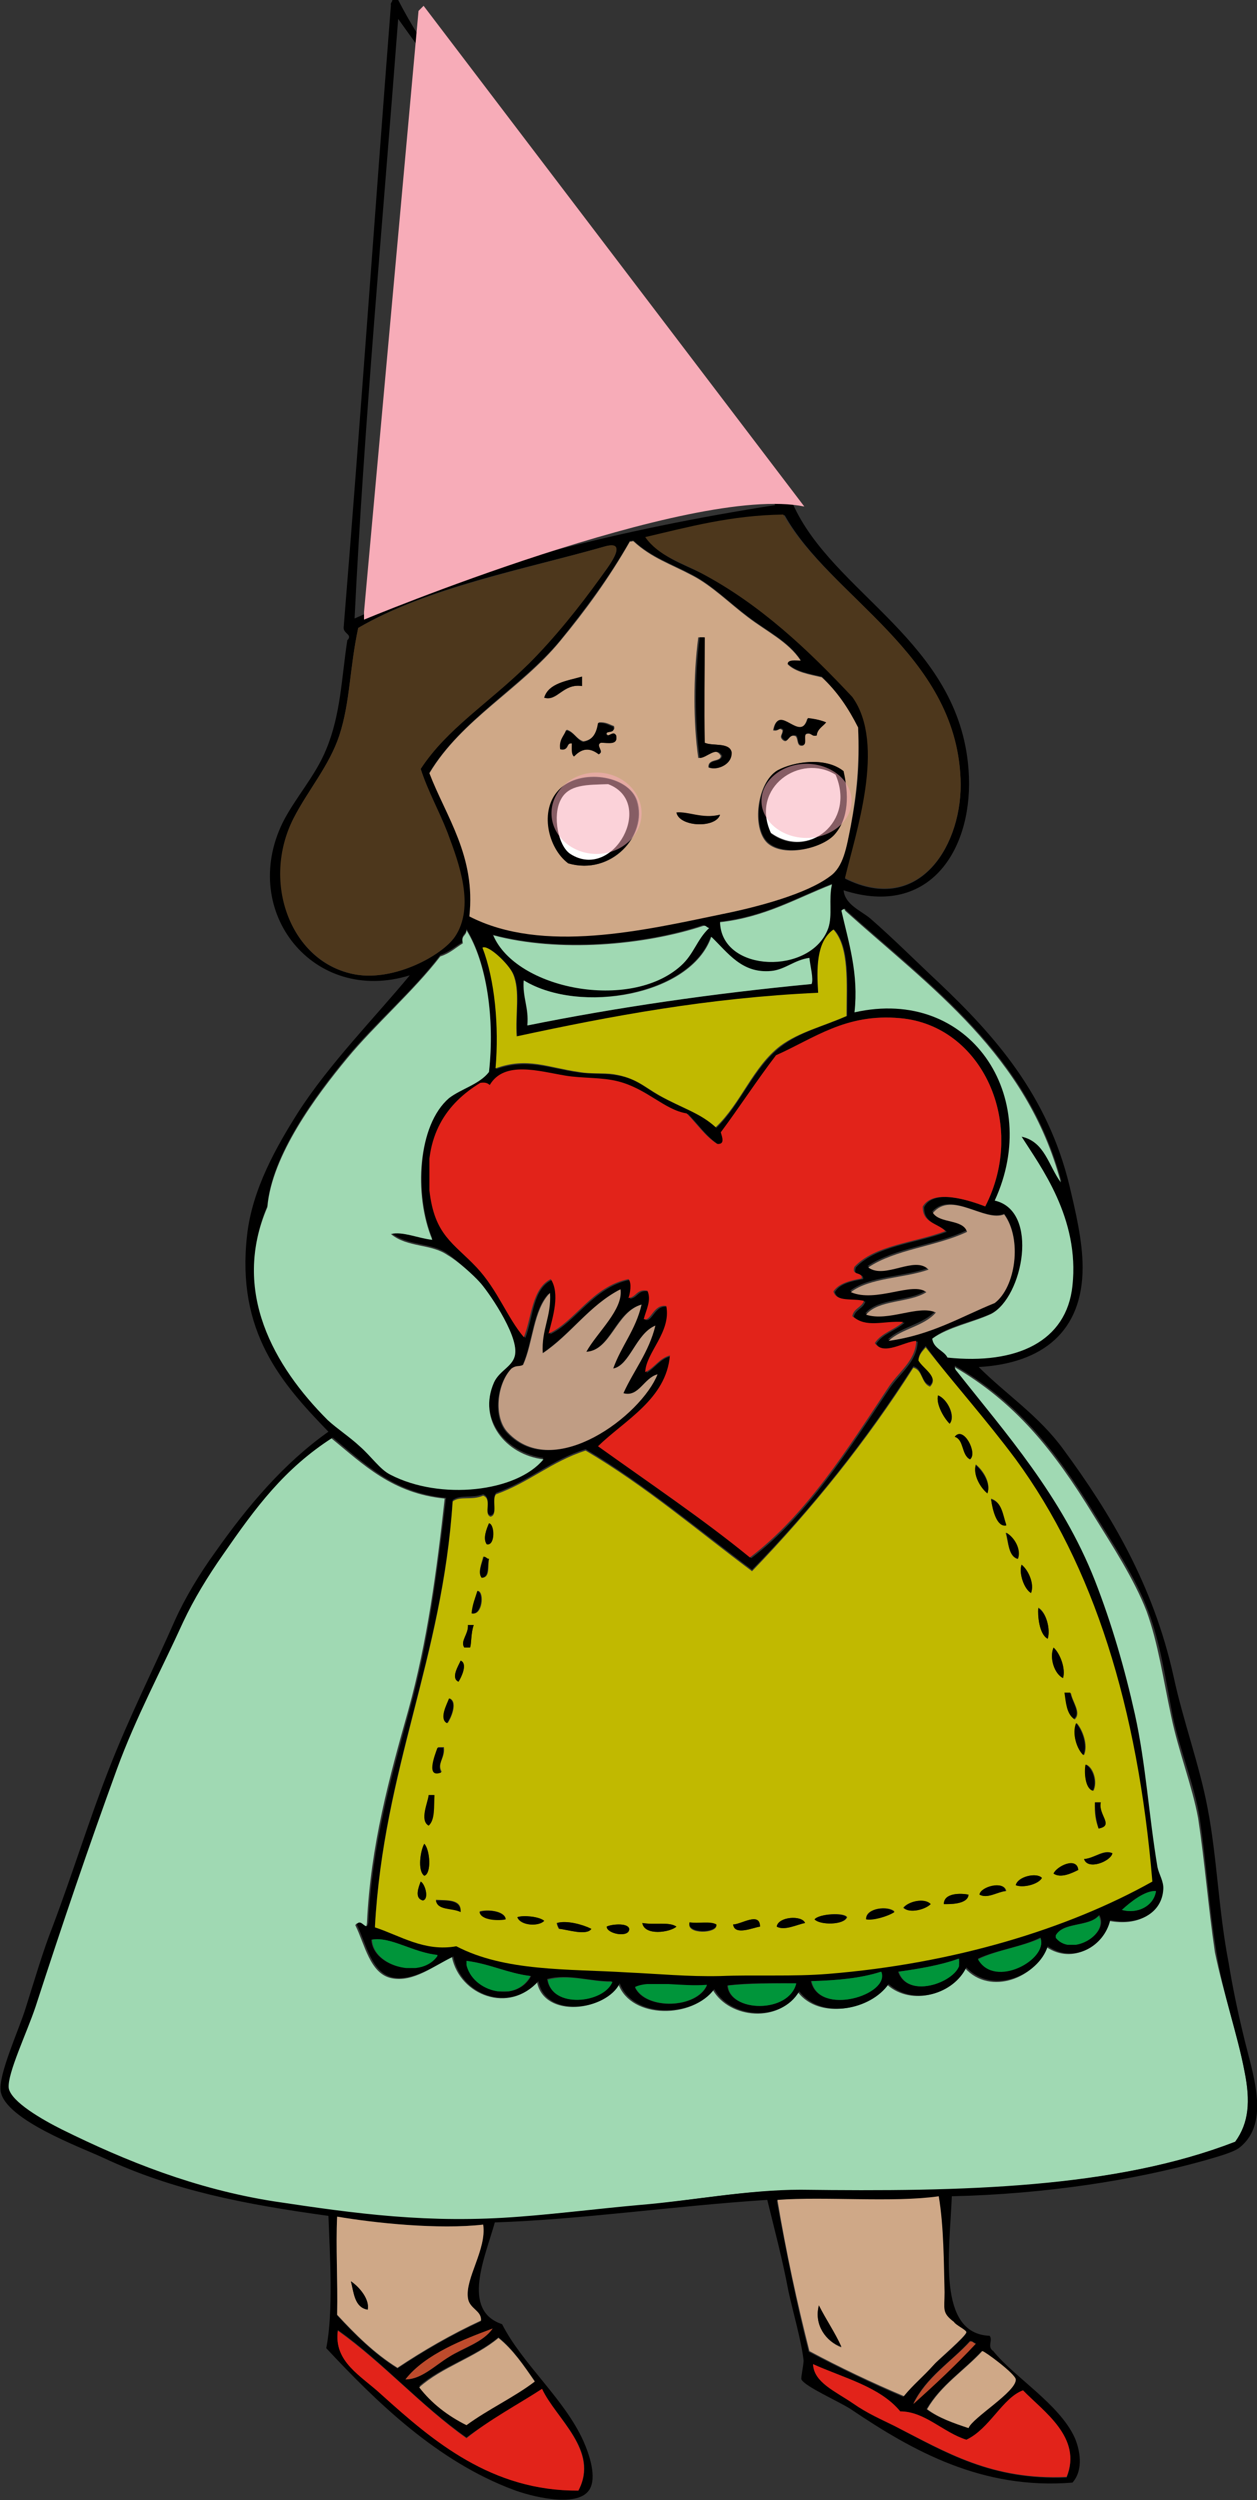 <?xml version="1.0" encoding="utf-8"?>
<!-- Generator: Adobe Illustrator 19.2.1, SVG Export Plug-In . SVG Version: 6.00 Build 0)  -->
<svg version="1.1" id="Layer_1" xmlns="http://www.w3.org/2000/svg" xmlns:xlink="http://www.w3.org/1999/xlink" x="0px" y="0px"
	 viewBox="0 0 173 344" style="enable-background:new 0 0 173 344;" xml:space="preserve">
<rect x="0" y="0" width="173" height="344" fill="#333333" stroke="none"/>
<style type="text/css">
	.st0{clip-path:url(#SVGID_2_);}
	.st1{clip-path:url(#SVGID_4_);fill:#A0D9B3;}
	.st2{clip-path:url(#SVGID_4_);}
	.st3{clip-path:url(#SVGID_4_);fill:#C1B900;}
	.st4{clip-path:url(#SVGID_6_);fill:#E2231A;}
	.st5{clip-path:url(#SVGID_4_);fill:#CFA887;}
	.st6{clip-path:url(#SVGID_4_);fill:#C09D84;}
	.st7{clip-path:url(#SVGID_8_);fill:#E2231A;}
	.st8{clip-path:url(#SVGID_10_);fill:#BE4B2C;}
	.st9{clip-path:url(#SVGID_4_);fill:#4D371C;}
	.st10{clip-path:url(#SVGID_4_);fill:#FFFFFF;}
	.st11{clip-path:url(#SVGID_12_);fill:#E2231A;}
	.st12{clip-path:url(#SVGID_14_);fill:#BE4B2C;}
	.st13{clip-path:url(#SVGID_16_);fill:#00953A;}
	.st14{clip-path:url(#SVGID_18_);fill:#00953A;}
	.st15{clip-path:url(#SVGID_20_);fill:#00953A;}
	.st16{clip-path:url(#SVGID_22_);fill:#00953A;}
	.st17{clip-path:url(#SVGID_24_);fill:#00953A;}
	.st18{clip-path:url(#SVGID_26_);fill:#00953A;}
	.st19{clip-path:url(#SVGID_28_);fill:#00953A;}
	.st20{clip-path:url(#SVGID_30_);fill:#00953A;}
	.st21{clip-path:url(#SVGID_32_);fill:#00953A;}
	.st22{clip-path:url(#SVGID_34_);fill:#00953A;}
	.st23{clip-path:url(#SVGID_36_);fill:#F7ACB8;}
	.st24{opacity:0.54;clip-path:url(#SVGID_4_);}
	.st25{clip-path:url(#SVGID_38_);fill:#F7ACB8;}
	.st26{clip-path:url(#SVGID_40_);fill:#F7ACB8;}
</style>
<g>
	<defs>
		<rect id="SVGID_1_" width="173" height="344"/>
	</defs>
	<clipPath id="SVGID_2_">
		<use xlink:href="#SVGID_1_"  style="overflow:visible;"/>
	</clipPath>
	<g class="st0">
		<defs>
			<rect id="SVGID_3_" width="173" height="344"/>
		</defs>
		<clipPath id="SVGID_4_">
			<use xlink:href="#SVGID_3_"  style="overflow:visible;"/>
		</clipPath>
		<path class="st1" d="M171.3,285.1c0.8,4,0.6,7-1.3,9.6c-16.5,6.4-37.5,7-60,6.7c-7.3-0.1-14.8,1.4-22.2,2.1
			c-5.6,0.5-11.2,1.1-16.4,1.6c-12.6,1-22.6-0.4-33.9-2.1c-10.8-1.7-20.3-5.5-29.2-9.9c-2.6-1.3-7-3.8-7.3-5.7
			c-0.3-2,2.5-7.6,3.7-11.2c3.7-11.4,7.3-22,11.2-32.7c2.6-7.1,6.2-13.6,9.1-20.2c1.5-3.2,3.4-6.3,5.5-9.3
			c4.6-6.5,8.4-11.8,15.1-16.1c4.4,3.6,8.4,7.6,15.6,8.3c-1.1,10-2.4,19.7-5,29.1c-2.6,9.2-5.2,18.6-5.7,29.3
			c-0.1,1.4-1-0.7-1.6,0.3c1.3,2.6,2,6.7,5,7.3c3,0.6,5.8-1.7,8.3-2.9c1.1,5.3,7.9,7.8,11.7,3.4c1,5.1,9.4,4,11.2,0.3
			c1.8,4.9,10.3,4.7,13,0.8c2.3,4,9.2,4.6,11.7,0.3c3,3.9,9.9,2.4,12.3-1c3.4,3,9,1.3,10.7-2.3c3.5,3.9,9.9,1.3,11.2-2.9
			c3.7,2.5,7.8-0.2,8.6-3.6c4,0.8,7.1-1,7.3-4.2c0.1-1.1-0.6-2.1-0.8-3.1c-1.2-7.2-1.6-14.2-3.1-21c-1.4-6.3-3.1-12.5-5.5-18.4
			c-4.6-11.7-12.3-20.3-19-28.8c-0.1-0.2-0.3-0.4-0.3-0.8c8.5,4.9,13.8,11.5,19.3,20.5c2.6,4.2,5.6,8.8,7.3,13.2
			c1.6,4.4,2.3,9.4,3.4,14.5c1,4.8,2.9,9.6,3.7,14c0.9,5.9,1.4,12.3,2.3,18.4C168.4,274.4,170.3,279.8,171.3,285.1"/>
		<path class="st2" d="M171.1,279.9c1.2,5.2,3.9,12.1-0.5,15.6c-0.9,0.7-3.2,1.3-4.9,1.8c-9.7,2.7-21.8,4.6-34.7,4.9
			c-0.3,7.5-2.1,18.9,5.2,19.2c0.5,0.6-0.4,1.5,0.5,2.1c2.9,3.6,9.1,7.3,11.2,11.9c0.7,1.6,1.3,4.4-0.3,6.2
			c-12.4,1-21.9-4.3-30.5-10.1c-1.7-1.1-6.3-3.1-6.8-4.1c-0.1-0.2,0.3-2,0.3-2.6c-0.3-2.7-1.5-6.8-2.1-9.6
			c-0.8-4.3-1.9-8.4-2.9-12.5c-12.6,0.8-25.5,2.7-37.5,3.1c-1.3,4.7-4.7,12.1,1,14c2.8,5.5,8.6,10.3,11.2,16.1
			c0.8,1.8,1.9,5,0.8,6.7c-1.7,2.6-8.3,0.8-10.4,0c-10.5-3.9-18.9-12.1-25.8-19.5c1-5,0.5-12.8,0.3-18.2c-11.6-1.6-21.4-3.5-31-8
			c-3-1.4-13.4-5.2-14.1-9.1c-0.4-2.2,2.5-8.5,3.4-11.4c1.3-4.1,2.4-7.9,3.7-11.2c2.8-7.4,5.2-15.2,7.8-21.8
			c2.8-7.2,6.2-13.9,9.1-20.5c1.4-3.1,3.4-6.4,5.5-9.3c4.5-6.4,9.5-12.3,15.6-16.6c-6.4-6.6-12.7-13.7-11.2-27
			c0.7-6.4,4.1-12.3,7-16.9c4.3-6.7,10.6-13.1,15.4-18.9c-13.2,4.1-23.5-8.7-17.5-21c1.7-3.4,4.5-6.4,6-10.1c2-4.8,2.1-9.8,2.9-15
			c0.8-0.8-0.6-0.9-0.5-1.8c2.3-28.3,4.2-55.9,6.5-85.6C53.7,0.4,54,0.3,54,0h0.8c3.4,6.6,8,12.6,12.8,18.2
			c4.8,5.7,9,11.6,13.6,17.4c2.2,2.9,5.2,5.3,7.3,8.3c6.2,8.8,12.9,17.6,20.6,25.4c5.5,12.4,22.9,18.9,24.2,36.6
			c0.8,10.6-5.1,20.5-17.2,16.6c0.2,2,2.4,2.8,3.7,3.9c3.1,2.7,6.3,5.9,9.4,8.8c7.7,7.3,15,15.5,18,28c0.8,3.4,1.8,7.5,1.8,11.2
			c0,8.8-5.5,13.2-14.3,13.7c3.8,3.8,8.3,6.7,11.7,11.4c6.4,8.7,12.3,18.5,15.1,31.1c1.3,6.1,3.6,12.3,4.7,18.2
			c1.3,6.7,1.5,14.1,2.9,21.3C169.6,273.2,170.3,276.6,171.1,279.9 M170,294.7c1.9-2.6,2.1-5.6,1.3-9.6c-1-5.3-3-10.7-3.9-16.6
			c-1-6.1-1.4-12.5-2.3-18.4c-0.7-4.5-2.7-9.2-3.7-14c-1-5.1-1.7-10.1-3.4-14.5c-1.7-4.5-4.7-9-7.3-13.2c-5.5-9-10.8-15.6-19.3-20.5
			c0,0.4,0.1,0.6,0.3,0.8c6.7,8.5,14.4,17.1,19,28.8c2.3,5.9,4.1,12.1,5.5,18.4c1.5,6.8,1.9,13.8,3.1,21c0.2,1,0.9,2,0.8,3.1
			c-0.2,3.2-3.3,5-7.3,4.2c-0.8,3.5-4.9,6.1-8.6,3.6c-1.3,4.1-7.7,6.7-11.2,2.9c-1.7,3.6-7.2,5.4-10.7,2.3c-2.4,3.5-9.2,5-12.3,1
			c-2.5,4.3-9.5,3.7-11.7-0.3c-2.8,3.9-11.2,4.1-13-0.8c-1.8,3.7-10.2,4.9-11.2-0.3c-3.9,4.4-10.7,2-11.7-3.4
			c-2.5,1.2-5.4,3.4-8.3,2.9c-3-0.6-3.7-4.7-5-7.3c0.6-1,1.4,1.2,1.6-0.3c0.5-10.7,3.2-20.1,5.7-29.3c2.6-9.3,3.8-19.1,5-29.1
			c-7.3-0.7-11.2-4.7-15.6-8.3c-6.7,4.3-10.6,9.6-15.1,16.1c-2.1,3-4,6.1-5.5,9.3c-3,6.6-6.5,13.1-9.1,20.2
			c-3.9,10.7-7.5,21.3-11.2,32.7c-1.2,3.6-3.9,9.2-3.7,11.2c0.3,1.9,4.7,4.4,7.3,5.7c8.9,4.4,18.4,8.2,29.2,9.9
			c11.3,1.7,21.3,3.1,33.9,2.1c5.3-0.4,10.8-1.1,16.4-1.6c7.3-0.6,14.9-2.1,22.2-2.1C132.5,301.6,153.5,301.1,170,294.7
			 M159.1,260.2c-1.5-0.1-3.5,1.5-4.7,2.6C156.5,263.4,158.8,262.3,159.1,260.2 M158.5,258.9c-2-24-8-43.5-18.8-58.1
			c-4-5.5-8.4-10.2-12.3-15.6c-0.4,0.5-0.9,1-1,1.8c0.5,1.1,2.8,2.4,1.6,3.6c-1.3-0.4-1-2.3-2.3-2.6c-6.5,10.2-13.9,19.5-22.2,28
			c-7.5-5.6-14.7-11.7-22.9-16.6c-4.6,1.4-7.8,4.4-12.3,6c-0.7,0.6,0.3,2.9-0.8,3.1c-1-0.3,0.3-2.4-1-2.9c-1.6,0.6-3.1,0-4.2,0.8
			c-1.4,21.7-9.5,36.7-10.7,58.6c3.4,1.1,6.8,3.4,11.2,2.6c6.7,3.6,15.2,3.2,23.5,3.6c4.3,0.2,8.4,0.7,12.8,0.5
			c5-0.2,9.9,0.1,14.9-0.3C131.2,270.2,146.9,265.4,158.5,258.9 M145.3,266.4c2,3,7.5-0.3,6-2.9
			C149.9,265.2,146.1,264.4,145.3,266.4 M147.6,176.9c1-9.3-4.5-16.4-7-20.5c3.2,0.7,3.8,4,5.5,6.2c-4.7-17.6-17.9-26.8-29.7-37.4
			c-0.1-0.3-0.3-0.2-0.5,0c1,4.4,2.4,8.7,1.8,14c15.9-3.6,25.9,11.6,19.3,25.9c6.1,1.4,3.9,13.3-0.5,15.6c-2.6,1.2-5.9,1.7-8.1,3.4
			c0.2,1.4,1.6,1.6,2.1,2.6C139.9,187.8,146.8,184.6,147.6,176.9 M146.8,340.9c2.2-5.4-3.2-9-6-11.9c-2.8,1-4.6,5.3-7.8,6.7
			c-3.2-1-5.8-3.9-9.1-3.9c-2.8-3.4-7.8-4.6-12-6.5c0.1,2.5,3,3.7,5.5,5.4c2,1.4,3.9,2.2,5.7,3.1
			C130.2,337.5,136.5,341.3,146.8,340.9 M134.6,269.5c2.3,4.1,9.7,0.1,8.6-2.9C140.6,267.9,137.2,268.3,134.6,269.5 M133.3,334.1
			c0.5-1.5,6.6-5,6.5-6.7c0-0.7-4.3-3.9-4.7-3.9c-2.5,2.7-5.7,4.7-7.6,8C129.1,332.7,131.2,333.4,133.3,334.1 M136.9,179.2
			c2.9-2.2,3.8-8.8,1.3-12.2c-2.7,1.2-7.3-3.2-9.9-0.3c1,1.5,4.1,0.8,4.7,2.6c-4.1,2-9.9,2.4-13.6,4.9c2.4,1.6,6.5-1.8,8.3,0.3
			c-3.4,1.2-8.1,1.1-10.7,3.1c3.5,1.5,8.5-1.5,10.4,0c-2.3,1.5-6.6,1-8.3,3.1c3.1,1,7.2-1.4,9.6-0.3c-1.6,1.8-4.8,2.2-6.5,3.9
			C128.2,183.7,132.3,181.2,136.9,179.2 M135.6,166c5.8-11.3-0.4-24.9-11.7-25.9c-7.5-0.7-11.9,2.8-16.9,5.2
			c-2.6,3.5-5,7.1-7.6,10.6c0.2,0.6,0.6,1.6-0.5,1.6c-1.7-1.1-2.8-2.8-4.2-4.2c-3.1-0.5-5.5-3.4-9.4-4.4c-2.3-0.6-4.9-0.4-7.3-0.8
			c-3.6-0.6-8.4-2.1-10.4,1.3c-0.3-0.2-0.7-0.3-1.3-0.3c-4.6,2.8-7.9,7.2-7,14.8c0.7,6.3,3.3,7.3,6.5,10.6c2.9,3.1,4.2,6.9,6.5,9.6
			c1.1-2.8,1-6.8,3.7-8c1.3,2,0.4,5.3-0.3,7.5c3.5-1.6,6-6.5,11-7.5c0.5,0.6,0.2,2,0,2.6c1.1-0.1,1.1-1.3,2.6-1
			c0.6,1.3-0.2,2.7-0.5,3.9c1,0.4,1.3-2.1,3.1-1.8c0.7,3.6-2.8,6.3-2.9,9.1c1.2-0.7,1.9-2,3.4-2.3c-0.5,6-6.2,8.8-9.9,12.5
			c7,5.1,14.2,9.9,20.9,15.3c7.7-5.8,13.5-15.1,19-23.3c1.5-2.2,3.8-3.7,3.9-6.5c-1.7,0.1-4.6,2.1-5.7,0.3c0.9-1.4,2.7-1.8,3.9-2.9
			c-2.8-0.1-5.1,0.9-7-0.8c0.2-1,1.3-1.1,1.6-2.1c-1.5-0.4-3.8,0.2-4.2-1.3c0.7-1.2,2.3-1.5,3.9-1.8c0.1-1-1.5-0.2-1-1.6
			c2.8-3,8.3-3.3,12.5-4.9c-1-1.1-3.2-1.1-3.1-3.4C128.5,163.5,133.5,165.2,135.6,166 M134.3,322.4c-0.3,0-0.4-0.3-0.8-0.3
			c-2.6,2.9-6,4.9-7.8,8.6C128.7,328.1,131.6,325.3,134.3,322.4 M128.6,325.3c0.5-0.5,4.5-3.9,4.4-4.4c0-0.3-1.5-1-1.8-1.3
			c-1.7-1.4-1.3-1.8-1.3-4.1c-0.1-4-0.1-9.1-0.8-13.2c-6.3,1-15.7,0.1-22.2,0.5c1.3,7.1,2.7,14.1,4.4,20.8c4.2,2.2,8.5,4.3,13,6.2
			C125.7,328.1,126.9,327,128.6,325.3 M116.3,120.9c10.4,5.2,16.3-4.9,15.9-13.7c-0.7-17.3-17.9-25-24.2-36.3
			c-7.2,0.2-13.1,1.7-19,3.1c1.8,2.6,5,3.6,7.6,4.9c8.1,4.3,14.9,10.7,20.9,17.1C122,102.5,117.8,114.9,116.3,120.9 M123.6,271.3
			c1.5,4.3,9.4,0.8,8.3-1.8C129.5,270.4,126.5,270.9,123.6,271.3 M111.6,272.6c1.1,4.9,10.9,1.9,9.6-1.3
			C118.5,272.2,115.2,272.5,111.6,272.6 M117.1,113.6c0.9-4.4,1.3-8.3,1-13.5c-1.4-2.6-3-5-5-7c-1.7-0.4-3.6-0.7-4.7-1.8
			c0-0.7,1.1-0.5,1.8-0.5c-1.7-2.6-4.7-4-7.3-6c-2.4-1.8-4.9-4.3-7.6-5.7c-3-1.6-5.6-2.4-8.1-4.7c-0.1-0.1-0.4,0.1-0.5,0
			c-2.9,5.1-6.3,9.6-9.6,13.7c-5.4,6.5-13.5,10.8-18,18.2c2.3,6,6.4,11.4,5.5,19.7c10.1,5.3,24.1,1.9,34.7-0.3
			c5-1,11.6-2.8,14.9-5.2C116.1,119.3,116.5,116.6,117.1,113.6 M116.6,139.8c0-4.6,0.4-9.5-1.8-11.9c-2.5,1.7-2.3,5.6-2.1,8.8
			c-15.2,0.6-28.5,3.1-41.5,6c-0.3-3.1,0.5-6.3-0.5-8.6c-0.6-1.4-3.5-4.2-4.2-3.6c1.7,4.4,2.3,10.8,1.8,16.6
			c4.4-1.5,7.2-0.1,11.5,0.5c1.6,0.2,3.3,0.1,4.7,0.3c3.1,0.4,4.1,1.7,6.3,2.9c3.3,1.8,5.7,2.4,7.8,4.4c3.4-3.3,5.1-8.3,8.9-11.2
			C110.1,142,113.1,141.3,116.6,139.8 M114,127.6c0.6-1.8,0.1-3.9,0.5-6c-4.9,1.9-9.2,4.5-15.4,5.2
			C99.3,133.9,111.7,134.1,114,127.6 M111.6,135.4c0.4-0.8-0.2-2.5-0.3-3.6c-2,0.3-3.3,1.6-5.2,1.8c-4.2,0.4-6-2.5-8.3-4.7
			c-2.8,8-18.1,10.7-25.8,6c-0.1,2.4,0.8,3.7,0.5,6.2C84.9,138.6,98,136.7,111.6,135.4 M109.5,272.9c-3.2,0-6.5-0.1-9.4,0.3
			C100.4,276.9,108.6,277.1,109.5,272.9 M106.7,69.5c-3.7-5.8-8.4-11-12.8-16.3c-2.2-2.7-4.1-5.7-6.3-8.6c-2.1-2.8-4.9-5.2-7-8
			C72,25.2,62.9,14,54.8,2.6c-2.1,27.7-4.7,55.8-6,82.5C65.1,77.9,85.6,72.8,106.7,69.5 M97.5,127.6c-0.3,0-0.4-0.3-0.8-0.3
			c-8.1,2.7-19.8,3.7-28.9,1.3c3.1,7.4,18.8,10.5,25.8,4.2C95.4,131.2,95.9,129.2,97.5,127.6 M97.3,273.2c-3.6,0.3-7.8-0.7-9.9,0.3
			C88.9,276.6,95.9,276.4,97.3,273.2 M85.8,191.7c1.4-3.2,3.5-5.7,4.4-9.3c-2.7,1.1-3.5,5.5-6,6c1.1-3.1,3.1-5.4,3.9-8.8
			c-3.5,1-4.1,6.3-7.6,6.5c1.5-2.6,5.1-5.8,4.7-8.6c-4.3,2.3-6.8,6.2-10.7,8.8c-0.1-3.3,1.2-5,1-8.3c-2.2,2.3-2.2,6.8-3.6,9.9
			c-0.6,0.3-0.9,0-1.6,0.5c-2,2.1-2.5,6.7-0.5,8.8c6.4,6.7,18.4-2.5,20.6-8C88.7,189.6,87.9,192.3,85.8,191.7 M82.7,79.4
			c0.6-0.9,4.2-5.2,0.5-4.2c-10.9,3.1-24.4,5.6-33.9,11.2c-1.2,5.6-1.1,10.2-2.6,14.8c-1.4,4.2-4.3,7.5-6.3,11.4
			c-4.4,8.8-0.4,20,8.6,21.5c5.3,0.9,11.8-2.6,13.6-5.2c2.7-4,0.5-10.1-1-14.3c-1.2-3.1-2.7-5.7-3.7-8.8c3.6-5.6,9.2-8.9,14.9-14.5
			C76.3,87.8,79.6,83.6,82.7,79.4 M84.2,272.6c-2.9,0.1-6-1.1-8.9-0.3C75.9,276.4,83.1,275.7,84.2,272.6 M79.6,342.7
			c3-5.5-3.1-9.9-5-14c-3.4,2.3-7.2,4.3-10.4,6.7c-6.4-4.5-11.4-10.3-17.7-14.8c-0.6,4.3,3.2,6.2,6,8.8
			C59.5,335.9,67.6,342.7,79.6,342.7 M73.6,327.6c-1.5-2.1-2.9-4.3-5-6c-3.2,2.7-7.8,4-10.9,6.7c1.7,2.2,4,3.9,6.5,5.2
			C67.2,331.5,70.6,329.8,73.6,327.6 M70.9,186.3c0.4-2.8-4.1-8.9-4.9-9.9c-0.8-0.9-3-2.9-4.4-3.9c-2.3-1.6-5.5-1-7.8-2.9
			c1.6-0.4,3.9,0.6,5.7,0.8c-2.5-6.2-1.9-15.8,2.3-19.5c1.7-1.4,4.2-1.9,5.5-3.6c0.8-7.3-0.3-14.9-3.1-19.5c0,0.8-0.8,0.7-0.5,1.8
			c-1,0.6-1.9,1.4-3.1,1.8c-3.6,4.8-9,9.4-12.8,14c-4.3,5.2-10.4,13.4-11,20.5c-4.9,11.6,0.9,21.9,8.3,29.3c1.3,1.3,3,2.3,4.4,3.6
			c1.5,1.4,2.7,3.2,4.2,3.9c6.9,3.6,17.5,2.5,21.1-2.1c-5.2-0.7-9.1-5.4-6.8-10.6C68.8,188.4,70.7,188,70.9,186.3 M64.2,269.8
			c0.4,4.2,6.8,6,8.9,2.1C69.8,271.5,67.4,270.2,64.2,269.8 M64.4,316.2c-0.4-2.8,2.6-6.7,2.1-10.1c-6.1,0.7-14.8-0.2-20.1-1
			c-0.2,4.2,0.1,8.7,0,13.5c2.5,2.7,5.1,5.3,8.3,7.3c3.6-2.4,7.4-4.6,11.5-6.5C66.3,317.9,64.6,317.8,64.4,316.2 M61.8,324.3
			c2-1.2,4.7-2,6-3.9c-3.8,1.5-9.3,3.5-12,7C58,327.4,59.9,325.5,61.8,324.3 M51.1,266.9c0.2,3.8,7,5.4,9.1,2.1
			C56.9,268.7,53.7,266.4,51.1,266.9"/>
		<path class="st3" d="M139.8,200.8c10.7,14.6,16.8,34.1,18.8,58.1c-11.6,6.5-27.3,11.3-44.6,12.7c-4.9,0.4-9.9,0.1-14.9,0.3
			c-4.4,0.1-8.4-0.3-12.8-0.5c-8.2-0.5-16.8-0.1-23.5-3.6c-4.4,0.8-7.8-1.5-11.2-2.6c1.2-21.9,9.3-36.9,10.7-58.6
			c1-0.8,2.6-0.1,4.2-0.8c1.3,0.5,0,2.5,1,2.9c1.1-0.2,0.1-2.5,0.8-3.1c4.5-1.6,7.6-4.5,12.3-6c8.3,4.9,15.4,11,22.9,16.6
			c8.2-8.5,15.7-17.8,22.2-28c1.3,0.3,1.1,2.2,2.3,2.6c1.3-1.3-1-2.5-1.6-3.6c0.1-0.9,0.6-1.3,1-1.8
			C131.4,190.5,135.7,195.3,139.8,200.8 M153.1,255c-1.2-0.6-2.5,0.7-3.9,0.8C149.7,257.4,152.9,256.1,153.1,255 M151.5,248h-0.8
			c-0.1,1.5,0.1,2.6,0.5,3.6C153.4,251.2,151.1,249.7,151.5,248 M150.5,246.4c0.6-1.2,0-3.2-1-3.6
			C149.2,243.7,149.3,246.1,150.5,246.4 M149.2,241.5c0.6-1.4-0.2-3.5-1-4.4C147.5,238.5,148.2,240.7,149.2,241.5 M147.9,236.6
			c1-0.9-0.3-2.4-0.5-3.6h-0.8C146.7,234.4,146.9,235.9,147.9,236.6 M148.4,257.3c-0.1-1.8-3-0.5-3.4,0.5
			C146,258.5,147.6,257.7,148.4,257.3 M146.3,230.9c0.4-1.2-0.4-3.4-1.3-4.2C144.4,228.1,145.1,230.3,146.3,230.9 M144.2,225.4
			c0.4-1.2-0.2-3.6-1.3-4.2C142.8,222.2,143,224.9,144.2,225.4 M143.4,258.4c-0.7-0.8-3.4-0.2-3.6,1
			C140.8,259.8,142.9,259.3,143.4,258.4 M141.9,219.2c0.5-1.3-0.4-3.2-1.3-3.9C140.2,216.4,140.9,218.6,141.9,219.2 M140,214.5
			c0.5-1.3-0.5-3.1-1.6-3.6C138.8,212.3,138.8,214.1,140,214.5 M136.4,206.2c0.2,1.6,0.8,3.9,2.1,3.6
			C138,208.4,137.9,206.7,136.4,206.2 M138.5,260.2c-0.3-1.5-3.5-0.5-3.6,0.5C135.9,261.3,137.3,260.3,138.5,260.2 M135.9,205.4
			c0.5-1.4-0.6-3.1-1.6-3.9C133.9,202.9,134.9,204.7,135.9,205.4 M133.5,200.8c1.1-0.8-0.9-4.7-2.1-3.1
			C132.7,198.1,132.3,200.2,133.5,200.8 M133.3,260.7c-0.9-0.2-3.4-0.3-3.4,1.3C130.5,262,133.2,262.1,133.3,260.7 M130.7,195.9
			c0.9-1-0.3-3.4-1.6-3.9C128.8,193.1,129.8,195,130.7,195.9 M128,262c-0.8-0.9-3.1-0.3-3.7,0.5C125.1,263.3,127.3,262.8,128,262
			 M123.1,263c-0.8-0.8-3.9-0.5-3.9,1C120.1,264.3,122.2,263.7,123.1,263 M116.6,263.8c-0.4-0.7-3.8-0.5-4.4,0.3
			C112.8,264.9,116.2,264.9,116.6,263.8 M110.8,264.6c-0.4-1.1-3.7-0.9-3.9,0.5C108,265.7,109.7,264.8,110.8,264.6 M104.6,265.1
			c0-2.1-2.6-0.3-3.7-0.3C101.1,266.4,103.7,265.2,104.6,265.1 M94.9,264.6c-0.5,1.6,3.8,1.5,3.7,0.3
			C97.8,264.3,96.1,264.7,94.9,264.6 M93.1,265.1c-1-0.7-2.9-0.2-4.7-0.5C88.7,266.4,92.2,265.9,93.1,265.1 M83.5,265.1
			c0,1,3.2,1.6,3.1,0.3C86.4,264.5,84,264.8,83.5,265.1 M76.9,265.4c1.2,0.1,3.8,1,4.4,0c-1.2-0.6-3.4-1.2-4.7-0.8
			C76.7,265,76.8,265.2,76.9,265.4 M71.2,263.8c0.4,1.2,2.9,1.3,3.7,0.5C74.2,263.7,72,263.5,71.2,263.8 M66,263
			c0.3,1.2,2.9,1.2,3.6,1C69.4,262.9,67,262.7,66,263 M67,212.5c1.2,0.2,1-2.7,0.3-2.9C67,210.3,66.4,211.7,67,212.5 M66.3,217.1
			c1.2,0,0.8-1.6,1-2.6c-0.3,0-0.4-0.3-0.8-0.3C66.3,215.1,65.7,216.4,66.3,217.1 M65,222c1.4,0.3,1.7-2.9,0.8-3.1
			C65.4,219.9,65,220.8,65,222 M65.2,223.6h-0.8c0.1,1.2-1.1,2.2-0.5,3.1h0.8C64.9,226.1,64.8,224.7,65.2,223.6 M63.1,231.4
			c0.4-0.6,1.3-2.5,0.3-2.9C63.1,229.2,62,230.9,63.1,231.4 M63.4,263c0.1-1.7-1.8-1.5-3.4-1.6C60.2,262.9,62.2,262.5,63.4,263
			 M61.6,237.1c0.4-0.5,1.5-2.9,0.3-3.4C61.5,234.5,60.4,236.5,61.6,237.1 M60.8,243.8c-0.7-1.2,0.5-1.9,0.3-3.4h-0.8
			C59.9,241.6,58.7,244.6,60.8,243.8 M59.7,247H59c-0.1,1-1.2,3.5,0,4.2C59.8,250.3,59.7,248.5,59.7,247 M58.4,258.1
			c1-0.3,0.8-3.6,0-4.4C57.9,254.5,57.4,257.4,58.4,258.1 M58.2,261.5c0.9-0.2,0.3-2.3-0.3-2.6C57.6,259.7,57,261.2,58.2,261.5"/>
		<path class="st2" d="M149.2,255.8c1.4-0.1,2.7-1.3,3.9-0.8C152.9,256.1,149.7,257.4,149.2,255.8"/>
		<path class="st2" d="M150.7,248h0.8c-0.4,1.7,1.9,3.2-0.3,3.6C150.9,250.6,150.7,249.5,150.7,248"/>
		<path class="st2" d="M149.4,242.8c1,0.5,1.6,2.4,1,3.6C149.3,246.1,149.2,243.7,149.4,242.8"/>
		<path class="st2" d="M148.1,237.1c0.8,0.9,1.6,3,1,4.4C148.2,240.7,147.5,238.5,148.1,237.1"/>
		<path class="st2" d="M147.3,232.9c0.2,1.2,1.5,2.8,0.5,3.6c-1-0.7-1.1-2.2-1.3-3.6H147.3z"/>
		<path class="st1" d="M140.6,156.4c2.6,4.1,8,11.2,7,20.5c-0.8,7.7-7.7,10.9-17.2,9.9c-0.5-1-1.9-1.2-2.1-2.6
			c2.2-1.6,5.5-2.2,8.1-3.4c4.4-2.3,6.7-14.2,0.5-15.6c6.6-14.3-3.4-29.5-19.3-25.9c0.6-5.3-0.8-9.6-1.8-14c0.2-0.2,0.5-0.3,0.5,0
			c11.8,10.6,25,19.8,29.7,37.4C144.3,160.4,143.8,157.1,140.6,156.4"/>
		<path class="st2" d="M145,257.8c0.4-1,3.2-2.4,3.4-0.5C147.6,257.7,146,258.5,145,257.8"/>
		<g class="st2">
			<g>
				<defs>
					<rect id="SVGID_5_" x="111.9" y="325.3" width="35.4" height="15.6"/>
				</defs>
				<clipPath id="SVGID_6_">
					<use xlink:href="#SVGID_5_"  style="overflow:visible;"/>
				</clipPath>
				<path class="st4" d="M140.8,328.9c2.8,2.9,8.2,6.5,6,11.9c-10.3,0.5-16.6-3.4-23.7-7c-1.8-0.9-3.7-1.7-5.7-3.1
					c-2.5-1.7-5.4-2.9-5.5-5.4c4.2,1.9,9.2,3.1,12,6.5c3.4,0,5.9,2.9,9.1,3.9C136.2,334.2,138,329.9,140.8,328.9"/>
			</g>
		</g>
		<path class="st2" d="M145,226.7c0.9,0.8,1.7,2.9,1.3,4.2C145.1,230.3,144.4,228.1,145,226.7"/>
		<path class="st2" d="M142.9,221.3c1.1,0.6,1.7,2.9,1.3,4.2C143,224.9,142.8,222.2,142.9,221.3"/>
		<path class="st2" d="M139.8,259.4c0.3-1.2,2.9-1.8,3.6-1C142.9,259.3,140.8,259.8,139.8,259.4"/>
		<path class="st2" d="M140.6,215.3c0.9,0.7,1.8,2.6,1.3,3.9C140.9,218.6,140.2,216.4,140.6,215.3"/>
		<path class="st2" d="M138.5,210.9c1.1,0.6,2.1,2.3,1.6,3.6C138.8,214.1,138.8,212.3,138.5,210.9"/>
		<path class="st5" d="M139.8,327.4c0.1,1.7-6,5.3-6.5,6.7c-2.1-0.7-4.1-1.4-5.7-2.6c1.9-3.3,5.1-5.3,7.6-8
			C135.5,323.5,139.7,326.6,139.8,327.4"/>
		<path class="st6" d="M138.2,167.1c2.5,3.4,1.6,10-1.3,12.2c-4.7,1.9-8.7,4.4-14.6,5.2c1.8-1.7,4.9-2,6.5-3.9
			c-2.4-1.1-6.5,1.3-9.6,0.3c1.7-2.1,6-1.6,8.3-3.1c-1.9-1.5-6.9,1.5-10.4,0c2.6-2,7.3-1.9,10.7-3.1c-1.9-2-6,1.4-8.3-0.3
			c3.7-2.5,9.4-2.9,13.6-4.9c-0.6-1.8-3.7-1.1-4.7-2.6C131,163.8,135.5,168.2,138.2,167.1"/>
		<path class="st2" d="M138.5,209.9c-1.3,0.3-1.9-2.1-2.1-3.6C137.9,206.7,138,208.4,138.5,209.9"/>
		<path class="st2" d="M134.8,260.7c0.1-1.1,3.4-2,3.6-0.5C137.3,260.3,135.9,261.3,134.8,260.7"/>
		<path class="st2" d="M134.3,201.6c0.9,0.8,2.1,2.5,1.6,3.9C134.9,204.7,133.9,202.9,134.3,201.6"/>
		<g class="st2">
			<g>
				<defs>
					<rect id="SVGID_7_" x="59.1" y="140" width="78.7" height="74.3"/>
				</defs>
				<clipPath id="SVGID_8_">
					<use xlink:href="#SVGID_7_"  style="overflow:visible;"/>
				</clipPath>
				<path class="st7" d="M123.9,140.1c11.3,1,17.5,14.6,11.7,25.9c-2.1-0.8-7.1-2.5-8.6,0c-0.1,2.3,2.1,2.3,3.1,3.4
					c-4.2,1.6-9.7,1.9-12.5,4.9c-0.5,1.3,1.1,0.6,1,1.6c-1.6,0.3-3.2,0.7-3.9,1.8c0.4,1.5,2.7,0.9,4.2,1.3c-0.3,0.9-1.4,1-1.6,2.1
					c2,1.7,4.2,0.6,7,0.8c-1.2,1.1-3,1.5-3.9,2.9c1.2,1.8,4-0.2,5.7-0.3c-0.1,2.8-2.5,4.3-3.9,6.5c-5.5,8.3-11.3,17.5-19,23.3
					c-6.6-5.4-13.9-10.3-20.9-15.3c3.7-3.6,9.4-6.5,9.9-12.5c-1.5,0.4-2.1,1.7-3.4,2.3c0.1-2.7,3.6-5.5,2.9-9.1
					c-1.8-0.3-2.1,2.2-3.1,1.8c0.3-1.2,1.1-2.6,0.5-3.9c-1.5-0.3-1.5,0.9-2.6,1c0.2-0.6,0.5-2,0-2.6c-5,1-7.4,5.9-11,7.5
					c0.6-2.3,1.6-5.5,0.3-7.5c-2.6,1.3-2.6,5.2-3.7,8c-2.3-2.7-3.6-6.5-6.5-9.6c-3.2-3.4-5.8-4.4-6.5-10.6c-0.8-7.6,2.4-12,7-14.8
					c0.6-0.1,1,0,1.3,0.3c2-3.4,6.8-1.9,10.4-1.3c2.4,0.4,5,0.2,7.3,0.8c3.9,1,6.3,3.9,9.4,4.4c1.4,1.4,2.5,3.1,4.2,4.2
					c1.1,0.1,0.7-0.9,0.5-1.6c2.6-3.5,5-7.2,7.6-10.6C112,142.9,116.4,139.4,123.9,140.1"/>
			</g>
		</g>
		<g class="st2">
			<g>
				<defs>
					<rect id="SVGID_9_" x="125.7" y="322.2" width="8.6" height="8.6"/>
				</defs>
				<clipPath id="SVGID_10_">
					<use xlink:href="#SVGID_9_"  style="overflow:visible;"/>
				</clipPath>
				<path class="st8" d="M133.5,322.2c0.4-0.1,0.4,0.2,0.8,0.3c-2.7,2.9-5.6,5.6-8.6,8.3C127.5,327.1,130.9,325,133.5,322.2"/>
			</g>
		</g>
		<path class="st2" d="M131.4,197.7c1.2-1.6,3.2,2.3,2.1,3.1C132.3,200.2,132.7,198.1,131.4,197.7"/>
		<path class="st5" d="M133,320.9c0,0.5-4,3.9-4.4,4.4c-1.6,1.8-2.9,2.8-4.2,4.4c-4.5-1.9-8.9-4-13-6.2c-1.7-6.7-3.2-13.6-4.4-20.8
			c6.5-0.5,15.9,0.4,22.2-0.5c0.7,4.1,0.7,9.3,0.8,13.2c0,2.4-0.4,2.8,1.3,4.1C131.5,319.9,133,320.6,133,320.9 M115.8,323
			c-0.9-2-2.1-3.8-3.1-5.7C112,319.9,113.7,322.2,115.8,323"/>
		<path class="st2" d="M129.9,262c0-1.6,2.4-1.5,3.4-1.3C133.2,262.1,130.5,262,129.9,262"/>
		<path class="st9" d="M132.2,107.1c0.4,8.9-5.5,18.9-15.9,13.7c1.4-6,5.7-18.4,1-24.9c-6-6.4-12.7-12.8-20.9-17.1
			c-2.6-1.4-5.8-2.3-7.6-4.9c6-1.4,11.8-3,19-3.1C114.3,82.2,131.5,89.9,132.2,107.1"/>
		<path class="st2" d="M129.1,192c1.3,0.5,2.4,2.9,1.6,3.9C129.8,195,128.8,193.1,129.1,192"/>
		<path class="st2" d="M124.4,262.5c0.6-0.9,2.9-1.4,3.7-0.5C127.3,262.8,125.1,263.3,124.4,262.5"/>
		<path class="st2" d="M119.2,264.1c0-1.6,3.1-1.9,3.9-1C122.2,263.7,120.1,264.3,119.2,264.1"/>
		<path class="st5" d="M118.1,100.1c0.2,5.2-0.2,9.1-1,13.5c-0.6,3-1,5.7-2.9,7c-3.2,2.4-9.9,4.2-14.9,5.2
			c-10.6,2.2-24.6,5.5-34.7,0.3c0.9-8.3-3.2-13.7-5.5-19.7c4.4-7.4,12.6-11.6,18-18.2c3.4-4.1,6.7-8.6,9.6-13.7
			c0.1,0.1,0.4-0.1,0.5,0c2.5,2.3,5.1,3.1,8.1,4.7c2.7,1.4,5.2,3.9,7.6,5.7c2.6,2,5.6,3.4,7.3,6c-0.7,0-1.8-0.2-1.8,0.5
			c1.1,1.1,3,1.4,4.7,1.8C115.2,95.1,116.8,97.5,118.1,100.1 M114.7,114.9c2.1-2.3,2-5.7,1.3-8.8c-2.4-2-6.9-1.3-9.1,0
			c-2.7,1.6-3.5,7.8-1.3,9.9C107.8,118,113,116.8,114.7,114.9 M112.4,101.2c0.1-0.9,0.8-1.2,1.3-1.8c-0.7-0.3-1.6-0.5-2.6-0.5
			c-1,3.5-4-2.2-4.7,1.6c0.8,0.2,0.8-0.5,1.3,0c0,0.6-0.5,0.8,0,1.3c0.8,0.7,0.7-0.9,1.8-0.5c0.4,0.4,0.1,1.5,1,1.3
			c0.5-0.2-0.1-1.4,0.5-1.6C111.7,100.8,111.7,101.4,112.4,101.2 M97.5,105.6c1.2,0.5,3.2-0.4,3.1-2.1c-0.3-1.4-2.5-0.8-3.7-1.3
			c-0.1-5.3,0-9.1,0-14.5h-0.8c-0.7,5.3-0.7,11.7,0,16.6c1.1,0,2.3-1.7,3.1-0.3C99.2,104.9,97.4,104.3,97.5,105.6 M99.1,112.1
			c-2.5,0.7-4.4-0.4-6-0.3C93.5,113.8,98.5,114,99.1,112.1 M78.3,118.8c5.8,1.7,10.9-3.8,9.4-8.6c-1.2-3.6-7.9-4.5-10.7-1.6
			C74.3,111.5,75.5,116.7,78.3,118.8 M82.7,102.2c1,0,2.4,0.3,2.1-1c-0.4-0.7-1.1,0.5-1.3-0.3c0.2-0.5,1.3-0.1,1-1
			c-0.6-0.2-1.1-0.6-2.1-0.5c-0.2,1.3-0.7,2.4-2.1,2.6c-1-0.3-1.3-1.3-2.3-1.6c-0.3,0.8-1,1.3-0.8,2.6c1.2,0.4,0.7-0.9,1.6-0.8
			c0,0.7-0.1,1.5,0.3,1.8c1-1,2.1-1.2,3.4-0.3C83.2,103.4,81.9,102.6,82.7,102.2 M80.1,94.4v-1.3C78,93.7,75.5,94,74.9,96
			C76.7,96.6,77.5,94,80.1,94.4"/>
		<path class="st3" d="M114.7,127.9c2.2,2.4,1.8,7.4,1.8,11.9c-3.4,1.5-6.5,2.2-9.1,4.1c-3.8,2.9-5.4,7.9-8.9,11.2
			c-2.2-2-4.6-2.6-7.8-4.4c-2.1-1.2-3.2-2.4-6.3-2.9c-1.4-0.2-3.1,0-4.7-0.3c-4.3-0.6-7.1-2.1-11.5-0.5c0.5-5.8-0.1-12.2-1.8-16.6
			c0.7-0.5,3.6,2.2,4.2,3.6c1,2.3,0.3,5.5,0.5,8.6c13-2.8,26.3-5.3,41.5-6C112.4,133.4,112.3,129.6,114.7,127.9"/>
		<path class="st2" d="M116.1,106.1c0.7,3.1,0.8,6.5-1.3,8.8c-1.8,1.9-6.9,3-9.1,1c-2.2-2-1.4-8.3,1.3-9.9
			C109.2,104.8,113.6,104.1,116.1,106.1 M106.1,114.7c5,3.7,11.7-1.6,8.9-8C110.2,103.6,103.2,108.3,106.1,114.7"/>
		<path class="st2" d="M112.1,264.1c0.6-0.8,4.1-0.9,4.4-0.3C116.2,264.9,112.8,264.9,112.1,264.1"/>
		<path class="st10" d="M115,106.6c2.8,6.5-3.8,11.7-8.9,8C103.2,108.3,110.2,103.6,115,106.6"/>
		<path class="st1" d="M114.5,121.7c-0.5,2.1,0.1,4.2-0.5,6c-2.3,6.5-14.7,6.2-14.9-0.8C105.3,126.2,109.6,123.6,114.5,121.7"/>
		<path class="st2" d="M113.7,99.4c-0.5,0.6-1.2,0.9-1.3,1.8c-0.7,0.2-0.7-0.4-1.3-0.3c-0.6,0.1,0,1.4-0.5,1.6c-1,0.2-0.6-0.9-1-1.3
			c-1.1-0.3-1.1,1.2-1.8,0.5c-0.5-0.5,0-0.6,0-1.3c-0.5-0.5-0.5,0.2-1.3,0c0.7-3.8,3.7,2,4.7-1.6C112.1,98.9,113,99.1,113.7,99.4"/>
		<path class="st2" d="M112.7,317.2c1,2,2.2,3.7,3.1,5.7C113.7,322.2,112,319.9,112.7,317.2"/>
		<path class="st1" d="M111.4,131.8c0.1,1.1,0.6,2.9,0.3,3.6c-13.6,1.3-26.7,3.2-39.1,5.7c0.2-2.5-0.7-3.8-0.5-6.2
			c7.7,4.7,23,2.1,25.8-6c2.3,2.2,4.2,5.1,8.3,4.7C108.1,133.4,109.3,132.1,111.4,131.8"/>
		<path class="st2" d="M106.9,265.1c0.2-1.4,3.5-1.6,3.9-0.5C109.7,264.8,108,265.7,106.9,265.1"/>
		<path class="st2" d="M100.9,264.8c1.1,0,3.7-1.8,3.7,0.3C103.7,265.2,101.1,266.4,100.9,264.8"/>
		<path class="st2" d="M100.7,103.5c0.1,1.7-1.9,2.5-3.1,2.1c-0.1-1.2,1.6-0.6,1.8-1.6c-0.8-1.4-2.1,0.3-3.1,0.3
			c-0.7-4.9-0.7-11.3,0-16.6H97c0,5.4-0.1,9.3,0,14.5C98.1,102.7,100.4,102.1,100.7,103.5"/>
		<path class="st2" d="M98.6,264.8c0.1,1.2-4.1,1.3-3.7-0.3C96.1,264.7,97.8,264.3,98.6,264.8"/>
		<path class="st2" d="M93.1,111.8c1.6-0.2,3.5,0.9,6,0.3C98.5,114,93.5,113.8,93.1,111.8"/>
		<path class="st1" d="M96.8,127.4c0.4-0.1,0.4,0.2,0.8,0.3c-1.7,1.6-2.1,3.6-3.9,5.2c-7,6.3-22.7,3.2-25.8-4.2
			C76.9,131.1,88.6,130.1,96.8,127.4"/>
		<path class="st2" d="M88.4,264.6c1.8,0.3,3.7-0.2,4.7,0.5C92.2,265.9,88.7,266.4,88.4,264.6"/>
		<path class="st6" d="M90.2,182.4c-0.9,3.7-3,6.2-4.4,9.3c2.1,0.6,2.8-2.1,4.7-2.6c-2.2,5.6-14.2,14.8-20.6,8
			c-2-2.1-1.5-6.7,0.5-8.8c0.7-0.5,1-0.2,1.6-0.5c1.4-3.1,1.4-7.6,3.7-9.9c0.2,3.3-1.2,5-1,8.3c3.9-2.6,6.4-6.6,10.7-8.8
			c0.4,2.8-3.2,5.9-4.7,8.6c3.4-0.2,4.1-5.5,7.6-6.5c-0.8,3.5-2.8,5.7-3.9,8.8C86.7,187.9,87.5,183.5,90.2,182.4"/>
		<path class="st2" d="M87.6,110.2c1.5,4.8-3.5,10.3-9.4,8.6c-2.8-2.1-4-7.3-1.3-10.1C79.7,105.8,86.5,106.6,87.6,110.2 M78.5,117.5
			c6,3.8,11.8-7.1,5.2-9.6c-2.8,0.1-5.4-0.1-6.5,2.1C76,112.2,76.8,116.4,78.5,117.5"/>
		<path class="st2" d="M86.6,265.4c0,1.3-3.1,0.7-3.1-0.3C84,264.8,86.4,264.5,86.6,265.4"/>
		<path class="st2" d="M84.8,101.2c0.3,1.4-1.1,1-2.1,1c-0.8,0.3,0.5,1.2-0.3,1.6c-1.3-1-2.4-0.8-3.4,0.3c-0.4-0.3-0.3-1.1-0.3-1.8
			c-0.9-0.1-0.4,1.1-1.6,0.8c-0.2-1.3,0.5-1.8,0.8-2.6c1.1,0.2,1.4,1.2,2.3,1.6c1.4-0.2,1.9-1.3,2.1-2.6c1-0.1,1.4,0.3,2.1,0.5
			c0.3,1-0.9,0.5-1,1C83.7,101.6,84.4,100.4,84.8,101.2"/>
		<path class="st9" d="M83.2,75.2c3.7-1.1,0.1,3.3-0.5,4.2c-3,4.2-6.4,8.4-9.9,11.9c-5.7,5.6-11.2,8.9-14.9,14.5
			c1,3.1,2.5,5.7,3.7,8.8c1.6,4.2,3.8,10.2,1,14.3c-1.8,2.6-8.3,6.1-13.6,5.2c-9-1.6-13.1-12.7-8.6-21.5c2-3.9,4.9-7.2,6.3-11.4
			c1.5-4.6,1.4-9.2,2.6-14.8C58.8,80.9,72.4,78.3,83.2,75.2"/>
		<path class="st10" d="M83.7,107.9c6.6,2.5,0.7,13.4-5.2,9.6c-1.7-1.1-2.5-5.3-1.3-7.5C78.3,107.9,80.9,108,83.7,107.9"/>
		<path class="st2" d="M81.4,265.4c-0.6,1-3.3,0.1-4.4,0c-0.1-0.2-0.3-0.4-0.3-0.8C78,264.2,80.2,264.8,81.4,265.4"/>
		<path class="st2" d="M80.1,93.1v1.3c-2.6-0.4-3.4,2.1-5.2,1.6C75.5,94,78,93.7,80.1,93.1"/>
		<g class="st2">
			<g>
				<defs>
					<rect id="SVGID_11_" x="46.4" y="320.6" width="34" height="22.1"/>
				</defs>
				<clipPath id="SVGID_12_">
					<use xlink:href="#SVGID_11_"  style="overflow:visible;"/>
				</clipPath>
				<path class="st11" d="M74.6,328.7c1.9,4.1,7.9,8.5,5,14c-11.9,0.1-20-6.8-27.1-13.2c-2.8-2.6-6.6-4.5-6-8.8
					c6.3,4.5,11.4,10.3,17.7,14.8C67.4,332.9,71.2,330.9,74.6,328.7"/>
			</g>
		</g>
		<path class="st2" d="M74.9,264.3c-0.7,0.8-3.2,0.7-3.7-0.5C72,263.5,74.2,263.7,74.9,264.3"/>
		<path class="st5" d="M68.6,321.7c2,1.6,3.5,3.8,5,6c-2.9,2.2-6.4,3.8-9.4,6c-2.6-1.3-4.8-3-6.5-5.2
			C60.8,325.7,65.4,324.4,68.6,321.7"/>
		<path class="st1" d="M66,176.4c0.9,0.9,5.3,7.1,4.9,9.9c-0.2,1.7-2.1,2.2-2.9,3.9c-2.3,5.2,1.6,10,6.8,10.6
			c-3.7,4.5-14.2,5.7-21.1,2.1c-1.4-0.7-2.6-2.5-4.2-3.9c-1.4-1.3-3.1-2.4-4.4-3.6c-7.4-7.4-13.3-17.7-8.3-29.3
			c0.6-7.1,6.7-15.3,11-20.5c3.8-4.6,9.1-9.2,12.8-14c1.3-0.4,2.1-1.2,3.1-1.8c-0.3-1.1,0.5-1,0.5-1.8c2.8,4.5,3.9,12.2,3.1,19.5
			c-1.3,1.7-3.8,2.3-5.5,3.6c-4.3,3.7-4.9,13.3-2.3,19.5c-1.9-0.2-4.1-1.2-5.7-0.8c2.3,1.9,5.5,1.3,7.8,2.9
			C63,173.5,65.2,175.5,66,176.4"/>
		<path class="st2" d="M69.6,264.1c-0.8,0.2-3.4,0.2-3.6-1C67,262.7,69.4,262.9,69.6,264.1"/>
		<path class="st2" d="M67.3,209.6c0.8,0.1,0.9,3.1-0.3,2.9C66.4,211.7,67,210.3,67.3,209.6"/>
		<path class="st2" d="M67.3,214.5c-0.3,0.9,0.1,2.5-1,2.6c-0.6-0.7,0.1-2.1,0.3-2.9C66.9,214.2,67,214.5,67.3,214.5"/>
		<path class="st5" d="M66.5,306.1c0.5,3.4-2.5,7.4-2.1,10.1c0.2,1.5,1.9,1.7,1.8,3.1c-4.1,1.9-7.9,4.1-11.5,6.5
			c-3.2-2-5.8-4.6-8.3-7.3c0.1-4.8-0.2-9.3,0-13.5C51.7,305.9,60.4,306.8,66.5,306.1 M50.6,317.8c0.3-1.4-1.2-3.1-2.3-3.9
			C48.7,315.5,48.8,317.5,50.6,317.8"/>
		<path class="st2" d="M65.7,218.9c0.9,0.2,0.6,3.4-0.8,3.1C65,220.8,65.4,219.9,65.7,218.9"/>
		<g class="st2">
			<g>
				<defs>
					<rect id="SVGID_13_" x="55.8" y="320.4" width="12" height="7"/>
				</defs>
				<clipPath id="SVGID_14_">
					<use xlink:href="#SVGID_13_"  style="overflow:visible;"/>
				</clipPath>
				<path class="st12" d="M67.8,320.4c-1.3,1.9-4,2.6-6,3.9c-2,1.2-3.8,3.1-6,3.1C58.5,323.9,64,321.8,67.8,320.4"/>
			</g>
		</g>
		<path class="st2" d="M64.4,223.6h0.8c-0.4,1.1-0.3,2.5-0.5,3.1h-0.8C63.3,225.8,64.5,224.9,64.4,223.6"/>
		<path class="st2" d="M63.4,228.5c1,0.4,0.1,2.3-0.3,2.9C62,230.9,63.1,229.2,63.4,228.5"/>
		<path class="st2" d="M60,261.5c1.6,0,3.4-0.1,3.4,1.6C62.2,262.5,60.2,262.9,60,261.5"/>
		<path class="st2" d="M61.8,233.7c1.2,0.5,0.2,2.8-0.3,3.4C60.4,236.5,61.5,234.5,61.8,233.7"/>
		<path class="st2" d="M61,240.5c0.2,1.5-0.9,2.2-0.3,3.4c-2.1,0.8-0.9-2.3-0.5-3.4H61z"/>
		<path class="st2" d="M59,247h0.8c-0.1,1.6,0.1,3.4-0.8,4.2C57.7,250.5,58.9,248,59,247"/>
		<path class="st2" d="M58.4,253.7c0.8,0.9,1,4.1,0,4.4C57.4,257.4,57.9,254.5,58.4,253.7"/>
		<path class="st2" d="M57.9,258.9c0.6,0.3,1.2,2.4,0.3,2.6C57,261.2,57.6,259.7,57.9,258.9"/>
		<g class="st2">
			<g>
				<defs>
					<rect id="SVGID_15_" x="154.4" y="260.2" width="4.7" height="2.8"/>
				</defs>
				<clipPath id="SVGID_16_">
					<use xlink:href="#SVGID_15_"  style="overflow:visible;"/>
				</clipPath>
				<path class="st13" d="M154.4,262.8c1.2-1.1,3.2-2.7,4.7-2.6C158.8,262.3,156.5,263.4,154.4,262.8"/>
			</g>
		</g>
		<g class="st2">
			<g>
				<defs>
					<rect id="SVGID_17_" x="145.3" y="263.6" width="6.2" height="4"/>
				</defs>
				<clipPath id="SVGID_18_">
					<use xlink:href="#SVGID_17_"  style="overflow:visible;"/>
				</clipPath>
				<path class="st14" d="M151.2,263.6c1.5,2.6-4,5.8-6,2.9C146.1,264.4,149.9,265.2,151.2,263.6"/>
			</g>
		</g>
		<g class="st2">
			<g>
				<defs>
					<rect id="SVGID_19_" x="134.6" y="266.7" width="8.7" height="4.6"/>
				</defs>
				<clipPath id="SVGID_20_">
					<use xlink:href="#SVGID_19_"  style="overflow:visible;"/>
				</clipPath>
				<path class="st15" d="M143.2,266.7c1.1,2.9-6.3,7-8.6,2.9C137.2,268.3,140.6,267.9,143.2,266.7"/>
			</g>
		</g>
		<g class="st2">
			<g>
				<defs>
					<rect id="SVGID_21_" x="123.6" y="269.5" width="8.4" height="3.9"/>
				</defs>
				<clipPath id="SVGID_22_">
					<use xlink:href="#SVGID_21_"  style="overflow:visible;"/>
				</clipPath>
				<path class="st16" d="M132,269.5c1.1,2.6-6.9,6.1-8.3,1.8C126.5,270.9,129.5,270.4,132,269.5"/>
			</g>
		</g>
		<g class="st2">
			<g>
				<defs>
					<rect id="SVGID_23_" x="111.6" y="271.3" width="9.8" height="3.9"/>
				</defs>
				<clipPath id="SVGID_24_">
					<use xlink:href="#SVGID_23_"  style="overflow:visible;"/>
				</clipPath>
				<path class="st17" d="M121.3,271.3c1.3,3.2-8.6,6.2-9.6,1.3C115.2,272.5,118.5,272.2,121.3,271.3"/>
			</g>
		</g>
		<g class="st2">
			<g>
				<defs>
					<rect id="SVGID_25_" x="100.2" y="272.9" width="9.4" height="3.1"/>
				</defs>
				<clipPath id="SVGID_26_">
					<use xlink:href="#SVGID_25_"  style="overflow:visible;"/>
				</clipPath>
				<path class="st18" d="M100.2,273.2c2.9-0.3,6.2-0.3,9.4-0.3C108.6,277.1,100.4,276.9,100.2,273.2"/>
			</g>
		</g>
		<g class="st2">
			<g>
				<defs>
					<rect id="SVGID_27_" x="87.4" y="273" width="9.9" height="2.7"/>
				</defs>
				<clipPath id="SVGID_28_">
					<use xlink:href="#SVGID_27_"  style="overflow:visible;"/>
				</clipPath>
				<path class="st19" d="M87.4,273.4c2.1-1,6.3,0,9.9-0.3C95.9,276.4,88.9,276.6,87.4,273.4"/>
			</g>
		</g>
		<g class="st2">
			<g>
				<defs>
					<rect id="SVGID_29_" x="75.4" y="272.1" width="8.9" height="3.1"/>
				</defs>
				<clipPath id="SVGID_30_">
					<use xlink:href="#SVGID_29_"  style="overflow:visible;"/>
				</clipPath>
				<path class="st20" d="M75.4,272.4c2.9-0.8,5.9,0.3,8.9,0.3C83.1,275.7,75.9,276.4,75.4,272.4"/>
			</g>
		</g>
		<g class="st2">
			<g>
				<defs>
					<rect id="SVGID_31_" x="64.2" y="269.8" width="8.9" height="4.2"/>
				</defs>
				<clipPath id="SVGID_32_">
					<use xlink:href="#SVGID_31_"  style="overflow:visible;"/>
				</clipPath>
				<path class="st21" d="M73,271.9c-2.1,3.9-8.5,2.1-8.9-2.1C67.4,270.2,69.8,271.5,73,271.9"/>
			</g>
		</g>
		<g class="st2">
			<g>
				<defs>
					<rect id="SVGID_33_" x="51.1" y="266.8" width="9.1" height="4"/>
				</defs>
				<clipPath id="SVGID_34_">
					<use xlink:href="#SVGID_33_"  style="overflow:visible;"/>
				</clipPath>
				<path class="st22" d="M60.3,269c-2.1,3.4-8.9,1.7-9.1-2.1C53.7,266.4,56.9,268.7,60.3,269"/>
			</g>
		</g>
		<path class="st2" d="M48.3,313.9c1.2,0.8,2.6,2.5,2.3,3.9C48.8,317.5,48.7,315.5,48.3,313.9"/>
		<g class="st2">
			<g>
				<defs>
					<rect id="SVGID_35_" x="50.1" y="0.8" width="60.7" height="84.5"/>
				</defs>
				<clipPath id="SVGID_36_">
					<use xlink:href="#SVGID_35_"  style="overflow:visible;"/>
				</clipPath>
				<path class="st23" d="M57.6,1.5l-7.6,83.8c0,0,45.2-18.8,60.7-15.6L58.3,0.8"/>
			</g>
		</g>
		<g class="st24">
			<g>
				<defs>
					<rect id="SVGID_37_" x="75.9" y="106.2" width="12.5" height="11.3"/>
				</defs>
				<clipPath id="SVGID_38_">
					<use xlink:href="#SVGID_37_"  style="overflow:visible;"/>
				</clipPath>
				<path class="st25" d="M75.9,111.9c0-3.1,2.8-5.6,6.2-5.6c3.4,0,6.2,2.5,6.2,5.6c0,3.1-2.8,5.6-6.2,5.6
					C78.7,117.5,75.9,115,75.9,111.9"/>
			</g>
		</g>
		<g class="st24">
			<g>
				<defs>
					<rect id="SVGID_39_" x="104.8" y="105.1" width="12.5" height="10.2"/>
				</defs>
				<clipPath id="SVGID_40_">
					<use xlink:href="#SVGID_39_"  style="overflow:visible;"/>
				</clipPath>
				<path class="st26" d="M104.8,110.2c0-2.8,2.8-5.1,6.2-5.1c3.4,0,6.2,2.3,6.2,5.1c0,2.8-2.8,5.1-6.2,5.1
					C107.6,115.3,104.8,113,104.8,110.2"/>
			</g>
		</g>
	</g>
</g>
</svg>
